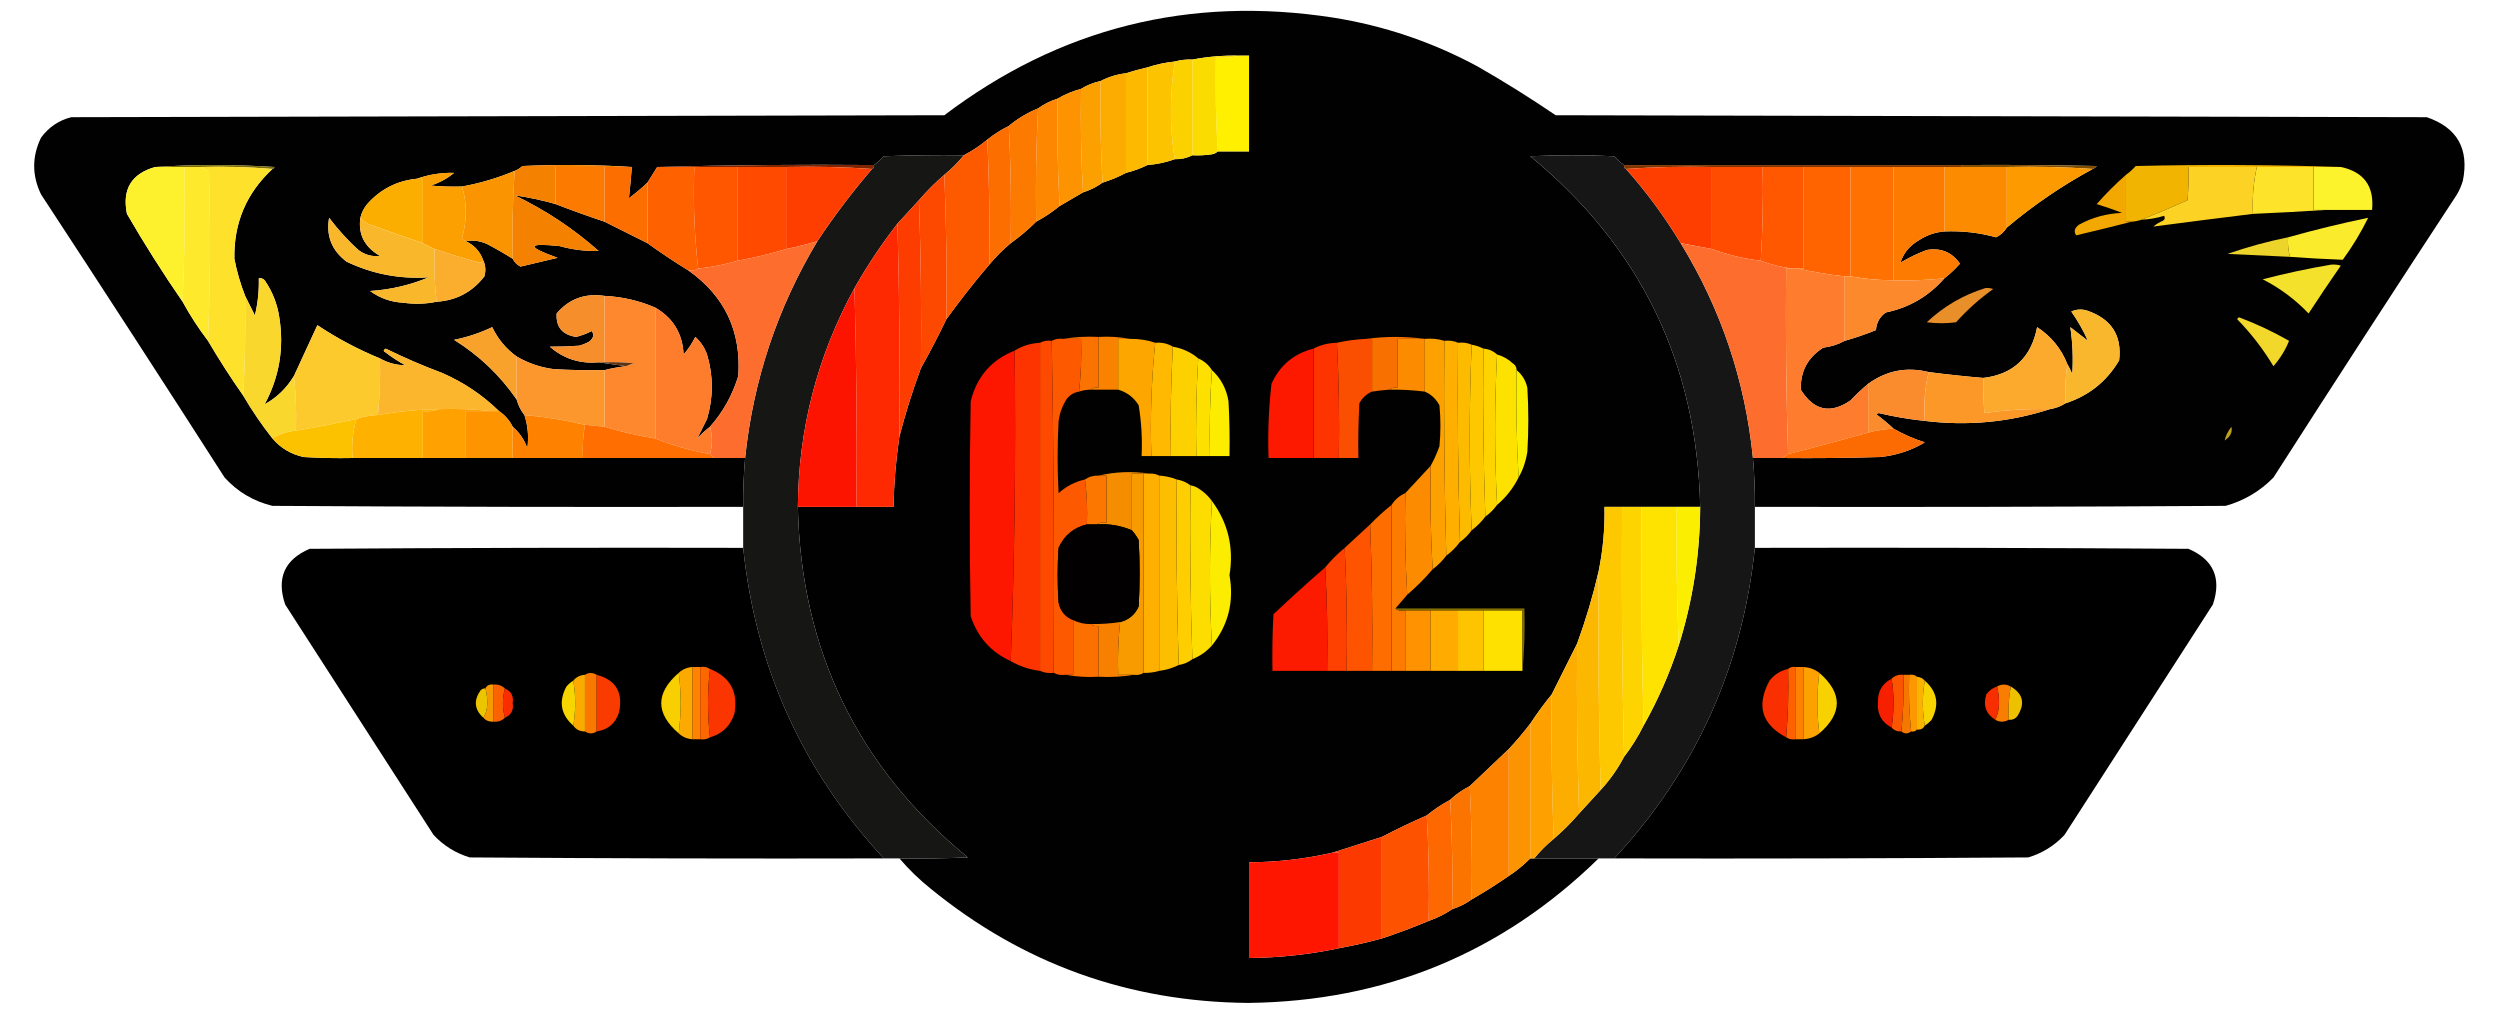 <?xml version="1.0" encoding="UTF-8"?>
<!DOCTYPE svg PUBLIC "-//W3C//DTD SVG 1.1//EN" "http://www.w3.org/Graphics/SVG/1.1/DTD/svg11.dtd">
<svg xmlns="http://www.w3.org/2000/svg" version="1.1" width="1280px" height="520px" style="shape-rendering:geometricPrecision; text-rendering:geometricPrecision; image-rendering:optimizeQuality; fill-rule:evenodd; clip-rule:evenodd" xmlns:xlink="http://www.w3.org/1999/xlink">
<g><path style="opacity:0.996" fill="#010000" d="M 898.5,259.5 C 898.573,251.146 898.24,242.812 897.5,234.5C 902.5,234.5 907.5,234.5 912.5,234.5C 929.17,234.667 945.837,234.5 962.5,234C 970.753,233.202 978.42,230.702 985.5,226.5C 979.891,224.693 974.558,222.36 969.5,219.5C 966.69,216.864 963.69,214.364 960.5,212C 961,211.833 961.5,211.667 962,211.5C 969.755,213.365 977.588,214.698 985.5,215.5C 1007.38,218.198 1028.71,216.198 1049.5,209.5C 1052.44,209.02 1055.11,208.02 1057.5,206.5C 1069.49,202.601 1078.66,195.268 1085,184.5C 1086.52,171.744 1081.02,163.244 1068.5,159C 1065.77,158.182 1063.11,158.348 1060.5,159.5C 1063.92,164.357 1066.75,169.357 1069,174.5C 1066,172.167 1063,169.833 1060,167.5C 1061.18,175.422 1061.52,183.422 1061,191.5C 1060.24,189.685 1059.41,188.019 1058.5,186.5C 1055.4,178.56 1050.24,172.227 1043,167.5C 1040.04,182.969 1030.87,191.636 1015.5,193.5C 1006.15,192.719 996.812,191.719 987.5,190.5C 976.264,187.701 965.93,189.701 956.5,196.5C 953.369,199.129 950.369,201.962 947.5,205C 937.19,212.117 928.69,210.283 922,199.5C 921.743,190.183 925.576,183.016 933.5,178C 937.491,177.502 941.158,176.335 944.5,174.5C 949.91,172.974 955.244,171.141 960.5,169C 960.727,165.216 962.394,162.216 965.5,160C 977.543,157.485 987.543,151.652 995.5,142.5C 998.427,140.216 1001.09,137.716 1003.5,135C 999.365,129.103 993.698,126.77 986.5,128C 981.802,129.766 977.302,131.933 973,134.5C 974.558,129.584 977.725,125.751 982.5,123C 986.474,120.398 990.807,118.898 995.5,118.5C 1004.53,118.108 1013.37,119.108 1022,121.5C 1024.33,120.336 1026.16,118.67 1027.5,116.5C 1041.13,105.017 1055.79,95.016 1071.5,86.5C 1072.29,86.217 1072.96,85.717 1073.5,85C 1050.5,84.5 1027.5,84.333 1004.5,84.5C 946.833,84.5 889.167,84.5 831.5,84.5C 829.75,83.258 828.083,81.758 826.5,80C 812.167,79.333 797.833,79.333 783.5,80C 839.892,126.291 868.892,186.124 870.5,259.5C 866.5,259.5 862.5,259.5 858.5,259.5C 852.5,259.5 846.5,259.5 840.5,259.5C 837.167,259.5 833.833,259.5 830.5,259.5C 827.5,259.5 824.5,259.5 821.5,259.5C 821.72,270.625 820.72,281.625 818.5,292.5C 815.631,304.956 811.964,317.289 807.5,329.5C 803.186,338.128 798.853,346.795 794.5,355.5C 790.601,360.284 786.934,365.284 783.5,370.5C 780.081,374.979 776.414,379.312 772.5,383.5C 765.86,389.806 759.193,396.139 752.5,402.5C 748.808,404.344 745.475,406.677 742.5,409.5C 738.205,411.808 734.205,414.474 730.5,417.5C 722.642,420.93 714.976,424.597 707.5,428.5C 699.083,431.196 690.749,433.862 682.5,436.5C 668.367,439.757 654.033,441.423 639.5,441.5C 639.5,457.833 639.5,474.167 639.5,490.5C 655.142,490.353 670.475,488.686 685.5,485.5C 692.915,484.146 700.249,482.479 707.5,480.5C 715.619,477.804 723.619,474.804 731.5,471.5C 735.813,470.01 739.813,468.01 743.5,465.5C 747.117,464.358 750.45,462.692 753.5,460.5C 760.002,456.75 766.335,452.75 772.5,448.5C 776.482,445.848 780.149,442.848 783.5,439.5C 784.167,439.5 784.833,439.5 785.5,439.5C 796.5,439.5 807.5,439.5 818.5,439.5C 768.832,488.021 708.998,512.688 639,513.5C 577.789,512.952 523.622,493.452 476.5,455C 470.663,450.33 465.33,445.163 460.5,439.5C 472.171,439.667 483.838,439.5 495.5,439C 439.106,392.707 410.106,332.874 408.5,259.5C 418.5,259.5 428.5,259.5 438.5,259.5C 444.833,259.5 451.167,259.5 457.5,259.5C 457.713,247.434 458.713,235.434 460.5,223.5C 463.534,211.728 467.2,200.061 471.5,188.5C 476.085,180.332 480.418,171.998 484.5,163.5C 491.421,153.904 498.755,144.571 506.5,135.5C 509.833,131.5 513.5,127.833 517.5,124.5C 522.152,121.179 526.485,117.513 530.5,113.5C 534.777,111.218 538.777,108.551 542.5,105.5C 546.535,103.152 550.535,100.818 554.5,98.5C 558.151,97.341 561.485,95.674 564.5,93.5C 568.739,92.204 572.739,90.537 576.5,88.5C 580.383,87.541 584.05,86.208 587.5,84.5C 592.412,84.102 597.079,83.102 601.5,81.5C 604.697,81.595 607.697,80.928 610.5,79.5C 613.85,79.665 617.183,79.498 620.5,79C 621.737,78.768 622.737,78.268 623.5,77.5C 628.833,77.5 634.167,77.5 639.5,77.5C 639.5,61.167 639.5,44.833 639.5,28.5C 637.833,28.5 636.167,28.5 634.5,28.5C 626.419,28.315 618.419,28.982 610.5,30.5C 607.43,30.368 604.43,30.701 601.5,31.5C 596.697,31.994 592.03,32.993 587.5,34.5C 583.686,35.368 580.019,36.368 576.5,37.5C 571.835,38.057 567.502,39.39 563.5,41.5C 559.863,42.264 556.53,43.597 553.5,45.5C 549.213,46.648 545.213,48.315 541.5,50.5C 537.849,51.659 534.515,53.326 531.5,55.5C 525.995,57.749 520.995,60.749 516.5,64.5C 512.561,66.446 508.894,68.779 505.5,71.5C 501.754,74.585 497.754,77.251 493.5,79.5C 479.829,79.333 466.163,79.5 452.5,80C 450.917,81.758 449.25,83.258 447.5,84.5C 410.33,84.168 373.33,84.501 336.5,85.5C 334.807,88.184 333.14,90.851 331.5,93.5C 328.499,96.332 325.333,98.998 322,101.5C 322.596,96.231 323.096,90.898 323.5,85.5C 305.005,84.338 286.338,84.171 267.5,85C 266.307,86.095 264.973,86.928 263.5,87.5C 254.713,91.183 245.713,93.85 236.5,95.5C 231.156,95.666 225.823,95.499 220.5,95C 224.947,93.61 228.947,91.444 232.5,88.5C 226.006,88.331 219.672,89.331 213.5,91.5C 203.296,92.519 194.796,96.852 188,104.5C 186.295,106.577 185.128,108.91 184.5,111.5C 183.314,119.96 186.648,126.46 194.5,131C 190.486,131.505 186.819,130.505 183.5,128C 178.003,123.001 173.003,117.501 168.5,111.5C 166.876,120.785 169.876,128.285 177.5,134C 190.744,140.32 204.744,142.986 219.5,142C 209.899,145.987 199.899,148.321 189.5,149C 194.506,152.674 200.173,154.674 206.5,155C 212.349,155.818 218.015,155.652 223.5,154.5C 233.652,153.843 241.819,149.51 248,141.5C 248.801,138.633 248.634,135.966 247.5,133.5C 245.918,128.916 242.918,125.583 238.5,123.5C 242.102,122.792 245.769,123.292 249.5,125C 253.997,127.356 258.33,129.856 262.5,132.5C 263.388,134.273 264.721,135.606 266.5,136.5C 272.821,134.954 279.155,133.454 285.5,132C 269.389,126.255 269.722,124.255 286.5,126C 293.15,127.838 299.816,128.671 306.5,128.5C 293.577,117.027 279.244,107.527 263.5,100C 270.547,101.01 277.547,102.51 284.5,104.5C 292.752,107.695 301.086,110.695 309.5,113.5C 316.795,117.147 324.128,120.814 331.5,124.5C 338.291,129.402 345.291,134.068 352.5,138.5C 371.053,151.622 379.553,169.622 378,192.5C 375.041,202.273 370.208,210.939 363.5,218.5C 361.203,220.294 359.037,222.294 357,224.5C 358.578,221.343 360.245,218.01 362,214.5C 365.266,203.472 365.266,192.472 362,181.5C 360.744,177.984 358.744,174.984 356,172.5C 354.392,175.772 352.392,178.772 350,181.5C 349.501,170.829 344.668,162.829 335.5,157.5C 327.21,153.928 318.543,151.928 309.5,151.5C 299.523,150.021 291.357,153.021 285,160.5C 284.585,167.432 287.918,171.432 295,172.5C 297.764,171.786 300.431,170.786 303,169.5C 304.345,171.443 303.845,173.276 301.5,175C 299.913,175.862 298.246,176.529 296.5,177C 291.328,177.365 286.328,177.531 281.5,177.5C 288.635,183.704 296.968,186.371 306.5,185.5C 311.167,186.167 315.833,186.833 320.5,187.5C 316.779,187.911 313.112,188.578 309.5,189.5C 300.827,189.666 292.16,189.5 283.5,189C 276.691,188.12 270.358,185.953 264.5,182.5C 259.098,178.592 254.931,173.592 252,167.5C 245.79,170.459 239.29,172.626 232.5,174C 245.314,181.983 255.981,192.149 264.5,204.5C 265.326,207.485 266.659,210.151 268.5,212.5C 270.289,218.019 270.789,223.685 270,229.5C 268.418,225.106 265.918,221.439 262.5,218.5C 260.883,215.216 258.55,212.549 255.5,210.5C 247.102,202.296 237.436,195.796 226.5,191C 216.628,187.32 206.961,183.153 197.5,178.5C 196.167,179.167 196.167,179.833 197.5,180.5C 200.663,182.916 203.996,185.082 207.5,187C 202.897,186.968 198.564,185.801 194.5,183.5C 183.258,178.879 172.591,173.213 162.5,166.5C 158.507,175.153 154.507,183.82 150.5,192.5C 146.662,198.816 141.662,203.65 135.5,207C 143.012,193.079 145.512,178.246 143,162.5C 141.967,155.566 139.467,149.232 135.5,143.5C 134.675,142.614 133.675,142.281 132.5,142.5C 132.674,148.925 132.007,155.259 130.5,161.5C 128.816,158.073 127.149,154.739 125.5,151.5C 123.091,145.345 121.258,139.011 120,132.5C 119.645,114.215 126.145,98.882 139.5,86.5C 140.043,86.44 140.376,86.107 140.5,85.5C 120.004,84.172 99.671,84.172 79.5,85.5C 67.28,88.928 62.447,96.928 65,109.5C 73.937,124.92 83.437,139.92 93.5,154.5C 97.349,161.544 101.682,168.211 106.5,174.5C 112.14,184.125 118.14,193.458 124.5,202.5C 129.018,210.217 134.018,217.551 139.5,224.5C 143.677,229.429 149.01,232.596 155.5,234C 163.827,234.5 172.16,234.666 180.5,234.5C 192.5,234.5 204.5,234.5 216.5,234.5C 223.833,234.5 231.167,234.5 238.5,234.5C 246.5,234.5 254.5,234.5 262.5,234.5C 274.5,234.5 286.5,234.5 298.5,234.5C 320.833,234.5 343.167,234.5 365.5,234.5C 370.833,234.5 376.167,234.5 381.5,234.5C 380.76,242.812 380.427,251.146 380.5,259.5C 300.166,259.667 219.833,259.5 139.5,259C 129.836,256.663 121.669,251.83 115,244.5C 83.916,195.996 52.582,147.663 21,99.5C 16.333,89.833 16.333,80.167 21,70.5C 24.938,65.12 30.104,61.62 36.5,60C 185.5,59.667 334.5,59.333 483.5,59C 542.551,14.32 608.884,-2.346 682.5,9C 708.601,13.145 733.267,21.478 756.5,34C 770.17,41.833 783.503,50.166 796.5,59C 945.167,59.333 1093.83,59.667 1242.5,60C 1258.09,65.331 1264.25,76.164 1261,92.5C 1260.28,94.949 1259.28,97.283 1258,99.5C 1226.42,147.663 1195.08,195.996 1164,244.5C 1157.14,251.515 1148.97,256.348 1139.5,259C 1059.17,259.5 978.834,259.667 898.5,259.5 Z"/></g>
<g><path style="opacity:1" fill="#fff000" d="M 634.5,28.5 C 636.167,28.5 637.833,28.5 639.5,28.5C 639.5,44.833 639.5,61.167 639.5,77.5C 634.167,77.5 628.833,77.5 623.5,77.5C 622.504,61.675 622.17,45.675 622.5,29.5C 626.702,29.817 630.702,29.483 634.5,28.5 Z"/></g>
<g><path style="opacity:1" fill="#fadc00" d="M 634.5,28.5 C 630.702,29.483 626.702,29.817 622.5,29.5C 622.17,45.675 622.504,61.675 623.5,77.5C 622.737,78.268 621.737,78.768 620.5,79C 617.183,79.498 613.85,79.665 610.5,79.5C 610.5,63.167 610.5,46.833 610.5,30.5C 618.419,28.982 626.419,28.315 634.5,28.5 Z"/></g>
<g><path style="opacity:1" fill="#fcd100" d="M 610.5,30.5 C 610.5,46.833 610.5,63.167 610.5,79.5C 607.697,80.928 604.697,81.595 601.5,81.5C 600.169,73.695 599.502,65.528 599.5,57C 599.53,48.269 600.196,39.769 601.5,31.5C 604.43,30.701 607.43,30.368 610.5,30.5 Z"/></g>
<g><path style="opacity:1" fill="#fcc400" d="M 601.5,31.5 C 600.196,39.769 599.53,48.269 599.5,57C 599.502,65.528 600.169,73.695 601.5,81.5C 597.079,83.102 592.412,84.102 587.5,84.5C 587.5,67.833 587.5,51.167 587.5,34.5C 592.03,32.993 596.697,31.994 601.5,31.5 Z"/></g>
<g><path style="opacity:1" fill="#fdb900" d="M 587.5,34.5 C 587.5,51.167 587.5,67.833 587.5,84.5C 584.05,86.208 580.383,87.541 576.5,88.5C 576.5,71.5 576.5,54.5 576.5,37.5C 580.019,36.368 583.686,35.368 587.5,34.5 Z"/></g>
<g><path style="opacity:1" fill="#fcac00" d="M 576.5,37.5 C 576.5,54.5 576.5,71.5 576.5,88.5C 572.739,90.537 568.739,92.204 564.5,93.5C 563.503,76.341 563.17,59.008 563.5,41.5C 567.502,39.39 571.835,38.057 576.5,37.5 Z"/></g>
<g><path style="opacity:1" fill="#fca000" d="M 563.5,41.5 C 563.17,59.008 563.503,76.341 564.5,93.5C 561.485,95.674 558.151,97.341 554.5,98.5C 553.503,81.008 553.17,63.341 553.5,45.5C 556.53,43.597 559.863,42.264 563.5,41.5 Z"/></g>
<g><path style="opacity:1" fill="#fd9300" d="M 553.5,45.5 C 553.17,63.341 553.503,81.008 554.5,98.5C 550.535,100.818 546.535,103.152 542.5,105.5C 541.503,87.341 541.17,69.008 541.5,50.5C 545.213,48.315 549.213,46.648 553.5,45.5 Z"/></g>
<g><path style="opacity:1" fill="#fd8700" d="M 541.5,50.5 C 541.17,69.008 541.503,87.341 542.5,105.5C 538.777,108.551 534.777,111.218 530.5,113.5C 530.18,94.091 530.513,74.757 531.5,55.5C 534.515,53.326 537.849,51.659 541.5,50.5 Z"/></g>
<g><path style="opacity:1" fill="#fd7a00" d="M 531.5,55.5 C 530.513,74.757 530.18,94.091 530.5,113.5C 526.485,117.513 522.152,121.179 517.5,124.5C 517.83,104.326 517.497,84.326 516.5,64.5C 520.995,60.749 525.995,57.749 531.5,55.5 Z"/></g>
<g><path style="opacity:1" fill="#fd6e00" d="M 516.5,64.5 C 517.497,84.326 517.83,104.326 517.5,124.5C 513.5,127.833 509.833,131.5 506.5,135.5C 506.831,113.993 506.497,92.66 505.5,71.5C 508.894,68.779 512.561,66.446 516.5,64.5 Z"/></g>
<g><path style="opacity:0.999" fill="#161615" d="M 493.5,79.5 C 490.473,83.194 487.14,86.527 483.5,89.5C 478.833,93.5 474.5,97.833 470.5,102.5C 466.843,106.459 463.176,110.459 459.5,114.5C 451.382,124.956 444.049,135.956 437.5,147.5C 418.461,182.321 408.794,219.654 408.5,259.5C 410.106,332.874 439.106,392.707 495.5,439C 483.838,439.5 472.171,439.667 460.5,439.5C 457.833,439.5 455.167,439.5 452.5,439.5C 410.884,394.593 386.884,341.593 380.5,280.5C 380.5,273.5 380.5,266.5 380.5,259.5C 380.427,251.146 380.76,242.812 381.5,234.5C 385.646,194.728 397.979,157.728 418.5,123.5C 427.034,110.623 436.367,98.29 446.5,86.5C 447.338,86.158 447.672,85.492 447.5,84.5C 449.25,83.258 450.917,81.758 452.5,80C 466.163,79.5 479.829,79.333 493.5,79.5 Z"/></g>
<g><path style="opacity:0.999" fill="#161616" d="M 831.5,84.5 C 831.328,85.492 831.662,86.158 832.5,86.5C 842.991,98.323 852.324,110.99 860.5,124.5C 881.213,158.305 893.546,194.972 897.5,234.5C 898.24,242.812 898.573,251.146 898.5,259.5C 898.5,266.5 898.5,273.5 898.5,280.5C 892.116,341.593 868.116,394.593 826.5,439.5C 823.833,439.5 821.167,439.5 818.5,439.5C 807.5,439.5 796.5,439.5 785.5,439.5C 788.527,435.806 791.86,432.473 795.5,429.5C 800.167,425.5 804.5,421.167 808.5,416.5C 812.157,412.541 815.824,408.541 819.5,404.5C 824.238,399.36 828.238,393.693 831.5,387.5C 835.32,382.539 838.653,377.206 841.5,371.5C 848.846,358.47 854.846,344.804 859.5,330.5C 866.73,307.459 870.397,283.792 870.5,259.5C 868.892,186.124 839.892,126.291 783.5,80C 797.833,79.333 812.167,79.333 826.5,80C 828.083,81.758 829.75,83.258 831.5,84.5 Z"/></g>
<g><path style="opacity:1" fill="#7e6e06" d="M 79.5,85.5 C 99.671,84.172 120.004,84.172 140.5,85.5C 140.376,86.107 140.043,86.44 139.5,86.5C 127.345,85.505 115.011,85.171 102.5,85.5C 99.833,85.5 97.167,85.5 94.5,85.5C 89.5,85.5 84.5,85.5 79.5,85.5 Z"/></g>
<g><path style="opacity:1" fill="#802500" d="M 336.5,85.5 C 373.33,84.501 410.33,84.168 447.5,84.5C 447.672,85.492 447.338,86.158 446.5,86.5C 432.01,85.504 417.343,85.171 402.5,85.5C 394.167,85.5 385.833,85.5 377.5,85.5C 370.167,85.5 362.833,85.5 355.5,85.5C 349.167,85.5 342.833,85.5 336.5,85.5 Z"/></g>
<g><path style="opacity:1" fill="#fd5a00" d="M 505.5,71.5 C 506.497,92.66 506.831,113.993 506.5,135.5C 498.755,144.571 491.421,153.904 484.5,163.5C 484.831,138.661 484.498,113.994 483.5,89.5C 487.14,86.527 490.473,83.194 493.5,79.5C 497.754,77.251 501.754,74.585 505.5,71.5 Z"/></g>
<g><path style="opacity:1" fill="#803400" d="M 831.5,84.5 C 889.167,84.5 946.833,84.5 1004.5,84.5C 1004.5,84.833 1004.5,85.167 1004.5,85.5C 1001.5,85.5 998.5,85.5 995.5,85.5C 986.833,85.5 978.167,85.5 969.5,85.5C 962.167,85.5 954.833,85.5 947.5,85.5C 939.5,85.5 931.5,85.5 923.5,85.5C 916.5,85.5 909.5,85.5 902.5,85.5C 893.833,85.5 885.167,85.5 876.5,85.5C 861.657,85.171 846.99,85.504 832.5,86.5C 831.662,86.158 831.328,85.492 831.5,84.5 Z"/></g>
<g><path style="opacity:1" fill="#804e00" d="M 1004.5,85.5 C 1004.5,85.167 1004.5,84.833 1004.5,84.5C 1027.5,84.333 1050.5,84.5 1073.5,85C 1072.96,85.717 1072.29,86.217 1071.5,86.5C 1057.01,85.504 1042.34,85.171 1027.5,85.5C 1019.83,85.5 1012.17,85.5 1004.5,85.5 Z"/></g>
<g><path style="opacity:1" fill="#fdf02d" d="M 79.5,85.5 C 84.5,85.5 89.5,85.5 94.5,85.5C 94.831,108.673 94.498,131.673 93.5,154.5C 83.437,139.92 73.937,124.92 65,109.5C 62.447,96.928 67.28,88.928 79.5,85.5 Z"/></g>
<g><path style="opacity:1" fill="#fee92d" d="M 94.5,85.5 C 97.167,85.5 99.833,85.5 102.5,85.5C 103.878,86.234 105.378,86.901 107,87.5C 107.83,116.67 107.664,145.67 106.5,174.5C 101.682,168.211 97.349,161.544 93.5,154.5C 94.498,131.673 94.831,108.673 94.5,85.5 Z"/></g>
<g><path style="opacity:1" fill="#fc7a00" d="M 309.5,85.5 C 309.5,94.833 309.5,104.167 309.5,113.5C 301.086,110.695 292.752,107.695 284.5,104.5C 284.5,98.167 284.5,91.833 284.5,85.5C 292.833,85.5 301.167,85.5 309.5,85.5 Z"/></g>
<g><path style="opacity:1" fill="#fe6200" d="M 336.5,85.5 C 342.833,85.5 349.167,85.5 355.5,85.5C 354.847,103.199 355.514,120.532 357.5,137.5C 356.081,138.451 354.415,138.784 352.5,138.5C 345.291,134.068 338.291,129.402 331.5,124.5C 331.5,114.167 331.5,103.833 331.5,93.5C 333.14,90.851 334.807,88.184 336.5,85.5 Z"/></g>
<g><path style="opacity:1" fill="#ff5600" d="M 355.5,85.5 C 362.833,85.5 370.167,85.5 377.5,85.5C 377.5,101.5 377.5,117.5 377.5,133.5C 371.079,135.451 364.412,136.784 357.5,137.5C 355.514,120.532 354.847,103.199 355.5,85.5 Z"/></g>
<g><path style="opacity:1" fill="#ff4a00" d="M 377.5,85.5 C 385.833,85.5 394.167,85.5 402.5,85.5C 402.5,99.5 402.5,113.5 402.5,127.5C 394.309,130.006 385.976,132.006 377.5,133.5C 377.5,117.5 377.5,101.5 377.5,85.5 Z"/></g>
<g><path style="opacity:1" fill="#fe3d00" d="M 402.5,85.5 C 417.343,85.171 432.01,85.504 446.5,86.5C 436.367,98.29 427.034,110.623 418.5,123.5C 413.215,125.04 407.882,126.373 402.5,127.5C 402.5,113.5 402.5,99.5 402.5,85.5 Z"/></g>
<g><path style="opacity:1" fill="#fe3e00" d="M 876.5,85.5 C 876.5,99.5 876.5,113.5 876.5,127.5C 871.158,126.496 865.825,125.496 860.5,124.5C 852.324,110.99 842.991,98.323 832.5,86.5C 846.99,85.504 861.657,85.171 876.5,85.5 Z"/></g>
<g><path style="opacity:1" fill="#ff4c00" d="M 876.5,85.5 C 885.167,85.5 893.833,85.5 902.5,85.5C 902.83,101.675 902.496,117.675 901.5,133.5C 892.817,132.45 884.484,130.45 876.5,127.5C 876.5,113.5 876.5,99.5 876.5,85.5 Z"/></g>
<g><path style="opacity:1" fill="#ff5800" d="M 902.5,85.5 C 909.5,85.5 916.5,85.5 923.5,85.5C 923.5,102.833 923.5,120.167 923.5,137.5C 922.5,137.5 921.5,137.5 920.5,137.5C 919.5,137.5 918.5,137.5 917.5,137.5C 912.029,136.799 906.695,135.466 901.5,133.5C 902.496,117.675 902.83,101.675 902.5,85.5 Z"/></g>
<g><path style="opacity:1" fill="#ff6400" d="M 923.5,85.5 C 931.5,85.5 939.5,85.5 947.5,85.5C 947.5,104.167 947.5,122.833 947.5,141.5C 946.5,141.5 945.5,141.5 944.5,141.5C 936.302,140.578 928.302,139.245 920.5,137.5C 921.5,137.5 922.5,137.5 923.5,137.5C 923.5,120.167 923.5,102.833 923.5,85.5 Z"/></g>
<g><path style="opacity:1" fill="#ff7100" d="M 947.5,85.5 C 954.833,85.5 962.167,85.5 969.5,85.5C 969.5,104.833 969.5,124.167 969.5,143.5C 962.097,143.491 954.763,142.824 947.5,141.5C 947.5,122.833 947.5,104.167 947.5,85.5 Z"/></g>
<g><path style="opacity:1" fill="#fc7b00" d="M 969.5,85.5 C 978.167,85.5 986.833,85.5 995.5,85.5C 995.5,96.5 995.5,107.5 995.5,118.5C 990.807,118.898 986.474,120.398 982.5,123C 977.725,125.751 974.558,129.584 973,134.5C 977.302,131.933 981.802,129.766 986.5,128C 993.698,126.77 999.365,129.103 1003.5,135C 1001.09,137.716 998.427,140.216 995.5,142.5C 986.874,143.411 978.208,143.745 969.5,143.5C 969.5,124.167 969.5,104.833 969.5,85.5 Z"/></g>
<g><path style="opacity:1" fill="#fd8b00" d="M 995.5,85.5 C 998.5,85.5 1001.5,85.5 1004.5,85.5C 1012.17,85.5 1019.83,85.5 1027.5,85.5C 1027.5,95.833 1027.5,106.167 1027.5,116.5C 1026.16,118.67 1024.33,120.336 1022,121.5C 1013.37,119.108 1004.53,118.108 995.5,118.5C 995.5,107.5 995.5,96.5 995.5,85.5 Z"/></g>
<g><path style="opacity:1" fill="#fc9a00" d="M 1027.5,85.5 C 1042.34,85.171 1057.01,85.504 1071.5,86.5C 1055.79,95.016 1041.13,105.017 1027.5,116.5C 1027.5,106.167 1027.5,95.833 1027.5,85.5 Z"/></g>
<g><path style="opacity:1" fill="#f0b401" d="M 1198.5,85.5 C 1193.83,85.5 1189.17,85.5 1184.5,85.5C 1174.83,85.5 1165.17,85.5 1155.5,85.5C 1143.83,85.5 1132.17,85.5 1120.5,85.5C 1120.67,91.176 1120.5,96.843 1120,102.5C 1112.18,105.997 1104.35,109.33 1096.5,112.5C 1094.88,113.038 1093.22,113.371 1091.5,113.5C 1090.5,113.5 1089.5,113.5 1088.5,113.5C 1088.5,105.5 1088.5,97.5 1088.5,89.5C 1090.27,88.236 1091.94,86.736 1093.5,85C 1128.67,84.169 1163.67,84.336 1198.5,85.5 Z"/></g>
<g><path style="opacity:1" fill="#fdf32d" d="M 1184.5,85.5 C 1189.17,85.5 1193.83,85.5 1198.5,85.5C 1210.34,88.017 1215.67,95.35 1214.5,107.5C 1206.5,107.5 1198.5,107.5 1190.5,107.5C 1188.5,107.5 1186.5,107.5 1184.5,107.5C 1184.5,100.167 1184.5,92.833 1184.5,85.5 Z"/></g>
<g><path style="opacity:1" fill="#fde12b" d="M 102.5,85.5 C 115.011,85.171 127.345,85.505 139.5,86.5C 126.145,98.882 119.645,114.215 120,132.5C 121.258,139.011 123.091,145.345 125.5,151.5C 125.83,168.675 125.497,185.675 124.5,202.5C 118.14,193.458 112.14,184.125 106.5,174.5C 107.664,145.67 107.83,116.67 107,87.5C 105.378,86.901 103.878,86.234 102.5,85.5 Z"/></g>
<g><path style="opacity:1" fill="#fde42b" d="M 1155.5,85.5 C 1165.17,85.5 1174.83,85.5 1184.5,85.5C 1184.5,92.833 1184.5,100.167 1184.5,107.5C 1186.5,107.5 1188.5,107.5 1190.5,107.5C 1178.32,108.294 1165.99,108.961 1153.5,109.5C 1153.12,101.303 1153.78,93.303 1155.5,85.5 Z"/></g>
<g><path style="opacity:1" fill="#f2a800" d="M 1088.5,89.5 C 1088.5,97.5 1088.5,105.5 1088.5,113.5C 1089.5,113.5 1090.5,113.5 1091.5,113.5C 1082.15,115.879 1072.65,118.212 1063,120.5C 1061.66,118.557 1062.16,116.724 1064.5,115C 1071.3,111.304 1078.63,109.304 1086.5,109C 1082.26,107.353 1077.93,105.853 1073.5,104.5C 1078.19,99.146 1083.19,94.146 1088.5,89.5 Z"/></g>
<g><path style="opacity:1" fill="#fa9400" d="M 263.5,87.5 C 262.517,102.422 262.184,117.422 262.5,132.5C 258.33,129.856 253.997,127.356 249.5,125C 245.769,123.292 242.102,122.792 238.5,123.5C 237.711,123.217 237.044,122.717 236.5,122C 237.799,117.754 238.466,113.254 238.5,108.5C 238.492,103.778 237.825,99.445 236.5,95.5C 245.713,93.85 254.713,91.183 263.5,87.5 Z"/></g>
<g><path style="opacity:1" fill="#fcae00" d="M 213.5,91.5 C 214.5,91.5 215.5,91.5 216.5,91.5C 216.5,102.5 216.5,113.5 216.5,124.5C 207.497,121.443 198.497,118.276 189.5,115C 187.416,114.303 185.749,113.136 184.5,111.5C 185.128,108.91 186.295,106.577 188,104.5C 194.796,96.852 203.296,92.519 213.5,91.5 Z"/></g>
<g><path style="opacity:1" fill="#fc6e00" d="M 309.5,85.5 C 314.167,85.5 318.833,85.5 323.5,85.5C 323.096,90.898 322.596,96.231 322,101.5C 325.333,98.998 328.499,96.332 331.5,93.5C 331.5,103.833 331.5,114.167 331.5,124.5C 324.128,120.814 316.795,117.147 309.5,113.5C 309.5,104.167 309.5,94.833 309.5,85.5 Z"/></g>
<g><path style="opacity:1" fill="#fc9f00" d="M 236.5,95.5 C 237.825,99.445 238.492,103.778 238.5,108.5C 238.466,113.254 237.799,117.754 236.5,122C 237.044,122.717 237.711,123.217 238.5,123.5C 242.918,125.583 245.918,128.916 247.5,133.5C 247.083,134.124 246.416,134.457 245.5,134.5C 237.745,132.358 230.078,130.025 222.5,127.5C 220.5,126.5 218.5,125.5 216.5,124.5C 216.5,113.5 216.5,102.5 216.5,91.5C 215.5,91.5 214.5,91.5 213.5,91.5C 219.672,89.331 226.006,88.331 232.5,88.5C 228.947,91.444 224.947,93.61 220.5,95C 225.823,95.499 231.156,95.666 236.5,95.5 Z"/></g>
<g><path style="opacity:1" fill="#fd4900" d="M 483.5,89.5 C 484.498,113.994 484.831,138.661 484.5,163.5C 480.418,171.998 476.085,180.332 471.5,188.5C 471.831,159.662 471.498,130.995 470.5,102.5C 474.5,97.833 478.833,93.5 483.5,89.5 Z"/></g>
<g><path style="opacity:1" fill="#fcd325" d="M 1155.5,85.5 C 1153.78,93.303 1153.12,101.303 1153.5,109.5C 1136.58,111.576 1119.58,113.743 1102.5,116C 1104,114.748 1105.67,113.748 1107.5,113C 1108.45,112.282 1108.62,111.449 1108,110.5C 1104.28,111.648 1100.45,112.314 1096.5,112.5C 1104.35,109.33 1112.18,105.997 1120,102.5C 1120.5,96.843 1120.67,91.176 1120.5,85.5C 1132.17,85.5 1143.83,85.5 1155.5,85.5 Z"/></g>
<g><path style="opacity:1" fill="#f48200" d="M 323.5,85.5 C 318.833,85.5 314.167,85.5 309.5,85.5C 301.167,85.5 292.833,85.5 284.5,85.5C 284.5,91.833 284.5,98.167 284.5,104.5C 277.547,102.51 270.547,101.01 263.5,100C 279.244,107.527 293.577,117.027 306.5,128.5C 299.816,128.671 293.15,127.838 286.5,126C 269.722,124.255 269.389,126.255 285.5,132C 279.155,133.454 272.821,134.954 266.5,136.5C 264.721,135.606 263.388,134.273 262.5,132.5C 262.184,117.422 262.517,102.422 263.5,87.5C 264.973,86.928 266.307,86.095 267.5,85C 286.338,84.171 305.005,84.338 323.5,85.5 Z"/></g>
<g><path style="opacity:1" fill="#fd3c00" d="M 470.5,102.5 C 471.498,130.995 471.831,159.662 471.5,188.5C 467.2,200.061 463.534,211.728 460.5,223.5C 460.832,186.996 460.498,150.663 459.5,114.5C 463.176,110.459 466.843,106.459 470.5,102.5 Z"/></g>
<g><path style="opacity:1" fill="#faeb2d" d="M 1172.5,131.5 C 1171.59,128.272 1171.25,124.939 1171.5,121.5C 1184.95,117.72 1198.62,114.387 1212.5,111.5C 1208.84,118.982 1204.5,126.149 1199.5,133C 1190.52,132.669 1181.52,132.169 1172.5,131.5 Z"/></g>
<g><path style="opacity:1" fill="#edd42a" d="M 1171.5,121.5 C 1171.25,124.939 1171.59,128.272 1172.5,131.5C 1161.84,131.016 1151.17,130.516 1140.5,130C 1150.64,126.453 1160.97,123.62 1171.5,121.5 Z"/></g>
<g><path style="opacity:1" fill="#f9b82c" d="M 184.5,111.5 C 185.749,113.136 187.416,114.303 189.5,115C 198.497,118.276 207.497,121.443 216.5,124.5C 218.5,125.5 220.5,126.5 222.5,127.5C 222.173,136.682 222.507,145.682 223.5,154.5C 218.015,155.652 212.349,155.818 206.5,155C 200.173,154.674 194.506,152.674 189.5,149C 199.899,148.321 209.899,145.987 219.5,142C 204.744,142.986 190.744,140.32 177.5,134C 169.876,128.285 166.876,120.785 168.5,111.5C 173.003,117.501 178.003,123.001 183.5,128C 186.819,130.505 190.486,131.505 194.5,131C 186.648,126.46 183.314,119.96 184.5,111.5 Z"/></g>
<g><path style="opacity:1" fill="#fbae2d" d="M 222.5,127.5 C 230.078,130.025 237.745,132.358 245.5,134.5C 246.416,134.457 247.083,134.124 247.5,133.5C 248.634,135.966 248.801,138.633 248,141.5C 241.819,149.51 233.652,153.843 223.5,154.5C 222.507,145.682 222.173,136.682 222.5,127.5 Z"/></g>
<g><path style="opacity:1" fill="#fd6d2d" d="M 418.5,123.5 C 397.979,157.728 385.646,194.728 381.5,234.5C 376.167,234.5 370.833,234.5 365.5,234.5C 364.833,233.833 364.167,233.167 363.5,232.5C 364.833,227.833 364.833,223.167 363.5,218.5C 370.208,210.939 375.041,202.273 378,192.5C 379.553,169.622 371.053,151.622 352.5,138.5C 354.415,138.784 356.081,138.451 357.5,137.5C 364.412,136.784 371.079,135.451 377.5,133.5C 385.976,132.006 394.309,130.006 402.5,127.5C 407.882,126.373 413.215,125.04 418.5,123.5 Z"/></g>
<g><path style="opacity:1" fill="#fd6d2d" d="M 860.5,124.5 C 865.825,125.496 871.158,126.496 876.5,127.5C 884.484,130.45 892.817,132.45 901.5,133.5C 906.695,135.466 912.029,136.799 917.5,137.5C 916.5,137.5 915.5,137.5 914.5,137.5C 914.168,169.338 914.502,201.004 915.5,232.5C 914.5,233.167 913.5,233.833 912.5,234.5C 907.5,234.5 902.5,234.5 897.5,234.5C 893.546,194.972 881.213,158.305 860.5,124.5 Z"/></g>
<g><path style="opacity:1" fill="#fe7c2d" d="M 917.5,137.5 C 918.5,137.5 919.5,137.5 920.5,137.5C 928.302,139.245 936.302,140.578 944.5,141.5C 944.5,152.5 944.5,163.5 944.5,174.5C 941.158,176.335 937.491,177.502 933.5,178C 925.576,183.016 921.743,190.183 922,199.5C 928.69,210.283 937.19,212.117 947.5,205C 950.369,201.962 953.369,199.129 956.5,196.5C 956.5,204.833 956.5,213.167 956.5,221.5C 942.897,225.318 929.231,228.984 915.5,232.5C 914.502,201.004 914.168,169.338 914.5,137.5C 915.5,137.5 916.5,137.5 917.5,137.5 Z"/></g>
<g><path style="opacity:1" fill="#fe2900" d="M 459.5,114.5 C 460.498,150.663 460.832,186.996 460.5,223.5C 458.713,235.434 457.713,247.434 457.5,259.5C 451.167,259.5 444.833,259.5 438.5,259.5C 438.832,221.996 438.498,184.663 437.5,147.5C 444.049,135.956 451.382,124.956 459.5,114.5 Z"/></g>
<g><path style="opacity:1" fill="#f4e12c" d="M 1193.5,135.5 C 1195.2,135.34 1196.87,135.506 1198.5,136C 1192.88,144.08 1187.38,152.247 1182,160.5C 1175.15,153.327 1167.31,147.493 1158.5,143C 1170.12,139.978 1181.78,137.478 1193.5,135.5 Z"/></g>
<g><path style="opacity:1" fill="#fad72d" d="M 150.5,192.5 C 151.494,201.652 151.827,210.985 151.5,220.5C 147.098,220.926 143.098,222.26 139.5,224.5C 134.018,217.551 129.018,210.217 124.5,202.5C 125.497,185.675 125.83,168.675 125.5,151.5C 127.149,154.739 128.816,158.073 130.5,161.5C 132.007,155.259 132.674,148.925 132.5,142.5C 133.675,142.281 134.675,142.614 135.5,143.5C 139.467,149.232 141.967,155.566 143,162.5C 145.512,178.246 143.012,193.079 135.5,207C 141.662,203.65 146.662,198.816 150.5,192.5 Z"/></g>
<g><path style="opacity:1" fill="#fc8a2d" d="M 944.5,141.5 C 945.5,141.5 946.5,141.5 947.5,141.5C 954.763,142.824 962.097,143.491 969.5,143.5C 978.208,143.745 986.874,143.411 995.5,142.5C 987.543,151.652 977.543,157.485 965.5,160C 962.394,162.216 960.727,165.216 960.5,169C 955.244,171.141 949.91,172.974 944.5,174.5C 944.5,163.5 944.5,152.5 944.5,141.5 Z"/></g>
<g><path style="opacity:1" fill="#e88f2a" d="M 1016.5,147.5 C 1017.87,147.343 1019.21,147.51 1020.5,148C 1013.57,152.925 1007.24,158.592 1001.5,165C 996.5,165.667 991.5,165.667 986.5,165C 995.216,156.814 1005.22,150.98 1016.5,147.5 Z"/></g>
<g><path style="opacity:1" fill="#f78e2c" d="M 309.5,151.5 C 309.5,162.833 309.5,174.167 309.5,185.5C 308.5,185.5 307.5,185.5 306.5,185.5C 296.968,186.371 288.635,183.704 281.5,177.5C 286.328,177.531 291.328,177.365 296.5,177C 298.246,176.529 299.913,175.862 301.5,175C 303.845,173.276 304.345,171.443 303,169.5C 300.431,170.786 297.764,171.786 295,172.5C 287.918,171.432 284.585,167.432 285,160.5C 291.357,153.021 299.523,150.021 309.5,151.5 Z"/></g>
<g><path style="opacity:1" fill="#fe882d" d="M 309.5,151.5 C 318.543,151.928 327.21,153.928 335.5,157.5C 335.5,179.833 335.5,202.167 335.5,224.5C 326.674,223.112 318.007,221.112 309.5,218.5C 309.5,208.833 309.5,199.167 309.5,189.5C 313.112,188.578 316.779,187.911 320.5,187.5C 321.766,186.91 323.099,186.41 324.5,186C 319.511,185.501 314.511,185.334 309.5,185.5C 309.5,174.167 309.5,162.833 309.5,151.5 Z"/></g>
<g><path style="opacity:1" fill="#fd7d2d" d="M 335.5,157.5 C 344.668,162.829 349.501,170.829 350,181.5C 352.392,178.772 354.392,175.772 356,172.5C 358.744,174.984 360.744,177.984 362,181.5C 365.266,192.472 365.266,203.472 362,214.5C 360.245,218.01 358.578,221.343 357,224.5C 359.037,222.294 361.203,220.294 363.5,218.5C 364.833,223.167 364.833,227.833 363.5,232.5C 353.794,230.744 344.461,228.077 335.5,224.5C 335.5,202.167 335.5,179.833 335.5,157.5 Z"/></g>
<g><path style="opacity:1" fill="#f8b72c" d="M 1057.5,206.5 C 1057.18,199.646 1057.51,192.979 1058.5,186.5C 1059.41,188.019 1060.24,189.685 1061,191.5C 1061.52,183.422 1061.18,175.422 1060,167.5C 1063,169.833 1066,172.167 1069,174.5C 1066.75,169.357 1063.92,164.357 1060.5,159.5C 1063.11,158.348 1065.77,158.182 1068.5,159C 1081.02,163.244 1086.52,171.744 1085,184.5C 1078.66,195.268 1069.49,202.601 1057.5,206.5 Z"/></g>
<g><path style="opacity:1" fill="#fd1400" d="M 437.5,147.5 C 438.498,184.663 438.832,221.996 438.5,259.5C 428.5,259.5 418.5,259.5 408.5,259.5C 408.794,219.654 418.461,182.321 437.5,147.5 Z"/></g>
<g><path style="opacity:1" fill="#f2d82b" d="M 1145.5,163.5 C 1145.56,162.957 1145.89,162.624 1146.5,162.5C 1155.35,165.842 1163.85,169.842 1172,174.5C 1170.16,179.148 1167.49,183.482 1164,187.5C 1158.74,178.744 1152.57,170.744 1145.5,163.5 Z"/></g>
<g><path style="opacity:1" fill="#f8a22c" d="M 264.5,182.5 C 264.5,189.833 264.5,197.167 264.5,204.5C 255.981,192.149 245.314,181.983 232.5,174C 239.29,172.626 245.79,170.459 252,167.5C 254.931,173.592 259.098,178.592 264.5,182.5 Z"/></g>
<g><path style="opacity:1" fill="#fdca2d" d="M 194.5,183.5 C 194.806,193.25 194.473,202.916 193.5,212.5C 189.709,212.659 186.042,213.325 182.5,214.5C 172.211,216.758 161.878,218.758 151.5,220.5C 151.827,210.985 151.494,201.652 150.5,192.5C 154.507,183.82 158.507,175.153 162.5,166.5C 172.591,173.213 183.258,178.879 194.5,183.5 Z"/></g>
<g><path style="opacity:1" fill="#fa7300" d="M 544.5,173.5 C 550.31,172.51 556.31,172.177 562.5,172.5C 562.5,181.167 562.5,189.833 562.5,198.5C 560.901,198.232 559.568,198.566 558.5,199.5C 556.435,199.517 554.435,199.85 552.5,200.5C 553.471,191.584 553.804,182.584 553.5,173.5C 550.5,173.5 547.5,173.5 544.5,173.5 Z"/></g>
<g><path style="opacity:1" fill="#f98200" d="M 562.5,172.5 C 568.026,172.179 573.36,172.512 578.5,173.5C 576.5,173.5 574.5,173.5 572.5,173.5C 572.5,182.167 572.5,190.833 572.5,199.5C 567.833,199.5 563.167,199.5 558.5,199.5C 559.568,198.566 560.901,198.232 562.5,198.5C 562.5,189.833 562.5,181.167 562.5,172.5 Z"/></g>
<g><path style="opacity:1" fill="#fc5900" d="M 538.5,174.5 C 540.265,173.539 542.265,173.205 544.5,173.5C 547.5,173.5 550.5,173.5 553.5,173.5C 553.804,182.584 553.471,191.584 552.5,200.5C 549.805,200.933 547.638,202.266 546,204.5C 543.909,207.845 542.576,211.512 542,215.5C 541.333,227.833 541.333,240.167 542,252.5C 545.889,248.972 550.389,246.639 555.5,245.5C 556.492,252.982 556.825,260.648 556.5,268.5C 549.715,270.116 544.882,274.116 542,280.5C 541.333,289.833 541.333,299.167 542,308.5C 542.891,312.887 545.391,315.887 549.5,317.5C 549.5,326.833 549.5,336.167 549.5,345.5C 548.167,345.5 546.833,345.5 545.5,345.5C 543.265,345.795 541.265,345.461 539.5,344.5C 539.832,287.664 539.499,230.998 538.5,174.5 Z"/></g>
<g><path style="opacity:1" fill="#f77000" d="M 699.5,173.5 C 709.5,172.167 719.5,172.167 729.5,173.5C 724.833,173.5 720.167,173.5 715.5,173.5C 715.5,181.833 715.5,190.167 715.5,198.5C 713.901,198.232 712.568,198.566 711.5,199.5C 708.482,199.704 705.482,200.037 702.5,200.5C 702.5,191.5 702.5,182.5 702.5,173.5C 701.5,173.5 700.5,173.5 699.5,173.5 Z"/></g>
<g><path style="opacity:1" fill="#fd8b00" d="M 729.5,173.5 C 729.5,182.5 729.5,191.5 729.5,200.5C 723.529,199.759 717.529,199.425 711.5,199.5C 712.568,198.566 713.901,198.232 715.5,198.5C 715.5,190.167 715.5,181.833 715.5,173.5C 720.167,173.5 724.833,173.5 729.5,173.5 Z"/></g>
<g><path style="opacity:1" fill="#fda100" d="M 729.5,173.5 C 733.042,173.187 736.375,173.521 739.5,174.5C 739.168,211.337 739.502,248.004 740.5,284.5C 738.5,287.167 736.167,289.5 733.5,291.5C 732.503,274.008 732.17,256.341 732.5,238.5C 734.246,235.337 735.746,232.004 737,228.5C 737.667,221.5 737.667,214.5 737,207.5C 735.258,204.254 732.758,201.921 729.5,200.5C 729.5,191.5 729.5,182.5 729.5,173.5 Z"/></g>
<g><path style="opacity:1" fill="#fea600" d="M 578.5,173.5 C 583.076,173.438 587.409,174.105 591.5,175.5C 589.512,194.471 588.846,213.804 589.5,233.5C 587.833,233.5 586.167,233.5 584.5,233.5C 584.91,224.75 584.41,216.084 583,207.5C 580.537,203.514 577.037,200.847 572.5,199.5C 572.5,190.833 572.5,182.167 572.5,173.5C 574.5,173.5 576.5,173.5 578.5,173.5 Z"/></g>
<g><path style="opacity:1" fill="#fa4e00" d="M 699.5,173.5 C 700.5,173.5 701.5,173.5 702.5,173.5C 702.5,182.5 702.5,191.5 702.5,200.5C 699.66,201.686 697.494,203.686 696,206.5C 695.5,215.827 695.334,225.161 695.5,234.5C 692.167,234.5 688.833,234.5 685.5,234.5C 685.83,214.66 685.497,194.993 684.5,175.5C 689.306,174.407 694.306,173.741 699.5,173.5 Z"/></g>
<g><path style="opacity:1" fill="#feaf00" d="M 739.5,174.5 C 742.059,174.198 744.393,174.532 746.5,175.5C 746.168,209.671 746.502,243.671 747.5,277.5C 745.5,280.167 743.167,282.5 740.5,284.5C 739.502,248.004 739.168,211.337 739.5,174.5 Z"/></g>
<g><path style="opacity:1" fill="#fe4900" d="M 538.5,174.5 C 539.499,230.998 539.832,287.664 539.5,344.5C 536.941,344.802 534.607,344.468 532.5,343.5C 532.5,287.5 532.5,231.5 532.5,175.5C 534.265,174.539 536.265,174.205 538.5,174.5 Z"/></g>
<g><path style="opacity:1" fill="#fdbb00" d="M 746.5,175.5 C 749.059,175.198 751.393,175.532 753.5,176.5C 752.167,208.167 752.167,239.833 753.5,271.5C 751.833,273.833 749.833,275.833 747.5,277.5C 746.502,243.671 746.168,209.671 746.5,175.5 Z"/></g>
<g><path style="opacity:1" fill="#feb900" d="M 591.5,175.5 C 594.829,175.215 597.829,175.882 600.5,177.5C 599.503,195.993 599.17,214.659 599.5,233.5C 596.167,233.5 592.833,233.5 589.5,233.5C 588.846,213.804 589.512,194.471 591.5,175.5 Z"/></g>
<g><path style="opacity:1" fill="#fe3400" d="M 684.5,175.5 C 685.497,194.993 685.83,214.66 685.5,234.5C 681.167,234.5 676.833,234.5 672.5,234.5C 672.5,215.833 672.5,197.167 672.5,178.5C 676.163,176.584 680.163,175.584 684.5,175.5 Z"/></g>
<g><path style="opacity:1" fill="#fec800" d="M 753.5,176.5 C 755.698,176.875 757.698,177.542 759.5,178.5C 759.169,207.338 759.502,236.005 760.5,264.5C 758.5,267.167 756.167,269.5 753.5,271.5C 752.167,239.833 752.167,208.167 753.5,176.5 Z"/></g>
<g><path style="opacity:1" fill="#fe3400" d="M 532.5,175.5 C 532.5,231.5 532.5,287.5 532.5,343.5C 527.085,342.806 522.085,341.14 517.5,338.5C 519.496,285.844 520.162,232.844 519.5,179.5C 523.403,177.102 527.736,175.769 532.5,175.5 Z"/></g>
<g><path style="opacity:1" fill="#fcaa2d" d="M 1058.5,186.5 C 1057.51,192.979 1057.18,199.646 1057.5,206.5C 1055.11,208.02 1052.44,209.02 1049.5,209.5C 1038.22,209.235 1027.06,209.901 1016,211.5C 1015.5,205.509 1015.33,199.509 1015.5,193.5C 1030.87,191.636 1040.04,182.969 1043,167.5C 1050.24,172.227 1055.4,178.56 1058.5,186.5 Z"/></g>
<g><path style="opacity:1" fill="#fed400" d="M 759.5,178.5 C 762.241,178.707 764.574,179.707 766.5,181.5C 765.167,207.167 765.167,232.833 766.5,258.5C 764.833,260.833 762.833,262.833 760.5,264.5C 759.502,236.005 759.169,207.338 759.5,178.5 Z"/></g>
<g><path style="opacity:1" fill="#fdd000" d="M 600.5,177.5 C 605.443,178.361 609.776,180.361 613.5,183.5C 612.503,199.992 612.17,216.658 612.5,233.5C 608.167,233.5 603.833,233.5 599.5,233.5C 599.17,214.659 599.503,195.993 600.5,177.5 Z"/></g>
<g><path style="opacity:1" fill="#fde200" d="M 766.5,181.5 C 769.516,182.343 772.183,183.843 774.5,186C 775.823,186.816 776.489,187.983 776.5,189.5C 776.17,208.008 776.503,226.341 777.5,244.5C 774.787,249.932 771.12,254.599 766.5,258.5C 765.167,232.833 765.167,207.167 766.5,181.5 Z"/></g>
<g><path style="opacity:1" fill="#fd1800" d="M 672.5,178.5 C 672.5,197.167 672.5,215.833 672.5,234.5C 664.833,234.5 657.167,234.5 649.5,234.5C 649.059,221.759 649.559,209.092 651,196.5C 655.31,187.019 662.476,181.019 672.5,178.5 Z"/></g>
<g><path style="opacity:1" fill="#fcb62d" d="M 255.5,210.5 C 254.167,210.5 252.833,210.5 251.5,210.5C 242.682,209.507 233.682,209.173 224.5,209.5C 214.056,209.636 203.723,210.636 193.5,212.5C 194.473,202.916 194.806,193.25 194.5,183.5C 198.564,185.801 202.897,186.968 207.5,187C 203.996,185.082 200.663,182.916 197.5,180.5C 196.167,179.833 196.167,179.167 197.5,178.5C 206.961,183.153 216.628,187.32 226.5,191C 237.436,195.796 247.102,202.296 255.5,210.5 Z"/></g>
<g><path style="opacity:1" fill="#5c3211" d="M 306.5,185.5 C 307.5,185.5 308.5,185.5 309.5,185.5C 314.511,185.334 319.511,185.501 324.5,186C 323.099,186.41 321.766,186.91 320.5,187.5C 315.833,186.833 311.167,186.167 306.5,185.5 Z"/></g>
<g><path style="opacity:1" fill="#fee000" d="M 613.5,183.5 C 616.427,184.757 618.761,186.757 620.5,189.5C 619.504,203.99 619.171,218.657 619.5,233.5C 617.167,233.5 614.833,233.5 612.5,233.5C 612.17,216.658 612.503,199.992 613.5,183.5 Z"/></g>
<g><path style="opacity:1" fill="#fc972d" d="M 264.5,182.5 C 270.358,185.953 276.691,188.12 283.5,189C 292.16,189.5 300.827,189.666 309.5,189.5C 309.5,199.167 309.5,208.833 309.5,218.5C 306.167,218.167 302.833,217.833 299.5,217.5C 289.414,215.097 279.081,213.431 268.5,212.5C 266.659,210.151 265.326,207.485 264.5,204.5C 264.5,197.167 264.5,189.833 264.5,182.5 Z"/></g>
<g><path style="opacity:1" fill="#fd1600" d="M 519.5,179.5 C 520.162,232.844 519.496,285.844 517.5,338.5C 507.336,333.834 500.503,326.167 497,315.5C 496.333,278.833 496.333,242.167 497,205.5C 500.05,192.952 507.55,184.285 519.5,179.5 Z"/></g>
<g><path style="opacity:1" fill="#fa8c2d" d="M 987.5,190.5 C 985.532,198.433 984.865,206.766 985.5,215.5C 977.588,214.698 969.755,213.365 962,211.5C 961.5,211.667 961,211.833 960.5,212C 963.69,214.364 966.69,216.864 969.5,219.5C 965.087,219.687 960.754,220.354 956.5,221.5C 956.5,213.167 956.5,204.833 956.5,196.5C 965.93,189.701 976.264,187.701 987.5,190.5 Z"/></g>
<g><path style="opacity:1" fill="#fc9827" d="M 987.5,190.5 C 996.812,191.719 1006.15,192.719 1015.5,193.5C 1015.33,199.509 1015.5,205.509 1016,211.5C 1027.06,209.901 1038.22,209.235 1049.5,209.5C 1028.71,216.198 1007.38,218.198 985.5,215.5C 984.865,206.766 985.532,198.433 987.5,190.5 Z"/></g>
<g><path style="opacity:1" fill="#fbec00" d="M 620.5,189.5 C 625.135,193.765 627.968,199.098 629,205.5C 629.5,214.827 629.666,224.161 629.5,233.5C 626.167,233.5 622.833,233.5 619.5,233.5C 619.171,218.657 619.504,203.99 620.5,189.5 Z"/></g>
<g><path style="opacity:1" fill="#faf000" d="M 776.5,189.5 C 779.324,191.8 781.157,194.8 782,198.5C 782.667,209.5 782.667,220.5 782,231.5C 781.249,236.211 779.749,240.544 777.5,244.5C 776.503,226.341 776.17,208.008 776.5,189.5 Z"/></g>
<g><path style="opacity:1" fill="#ffa100" d="M 224.5,209.5 C 233.682,209.173 242.682,209.507 251.5,210.5C 247.167,210.5 242.833,210.5 238.5,210.5C 238.5,218.5 238.5,226.5 238.5,234.5C 231.167,234.5 223.833,234.5 216.5,234.5C 216.5,226.5 216.5,218.5 216.5,210.5C 219.385,210.806 222.052,210.473 224.5,209.5 Z"/></g>
<g><path style="opacity:1" fill="#fe9400" d="M 251.5,210.5 C 252.833,210.5 254.167,210.5 255.5,210.5C 258.55,212.549 260.883,215.216 262.5,218.5C 262.5,223.833 262.5,229.167 262.5,234.5C 254.5,234.5 246.5,234.5 238.5,234.5C 238.5,226.5 238.5,218.5 238.5,210.5C 242.833,210.5 247.167,210.5 251.5,210.5 Z"/></g>
<g><path style="opacity:1" fill="#ffb100" d="M 224.5,209.5 C 222.052,210.473 219.385,210.806 216.5,210.5C 216.5,218.5 216.5,226.5 216.5,234.5C 204.5,234.5 192.5,234.5 180.5,234.5C 179.934,227.549 180.601,220.882 182.5,214.5C 186.042,213.325 189.709,212.659 193.5,212.5C 203.723,210.636 214.056,209.636 224.5,209.5 Z"/></g>
<g><path style="opacity:1" fill="#fe8200" d="M 268.5,212.5 C 279.081,213.431 289.414,215.097 299.5,217.5C 298.511,222.975 298.178,228.642 298.5,234.5C 286.5,234.5 274.5,234.5 262.5,234.5C 262.5,229.167 262.5,223.833 262.5,218.5C 265.918,221.439 268.418,225.106 270,229.5C 270.789,223.685 270.289,218.019 268.5,212.5 Z"/></g>
<g><path style="opacity:1" fill="#fcc200" d="M 182.5,214.5 C 180.601,220.882 179.934,227.549 180.5,234.5C 172.16,234.666 163.827,234.5 155.5,234C 149.01,232.596 143.677,229.429 139.5,224.5C 143.098,222.26 147.098,220.926 151.5,220.5C 161.878,218.758 172.211,216.758 182.5,214.5 Z"/></g>
<g><path style="opacity:1" fill="#ff6e00" d="M 299.5,217.5 C 302.833,217.833 306.167,218.167 309.5,218.5C 318.007,221.112 326.674,223.112 335.5,224.5C 344.461,228.077 353.794,230.744 363.5,232.5C 364.167,233.167 364.833,233.833 365.5,234.5C 343.167,234.5 320.833,234.5 298.5,234.5C 298.178,228.642 298.511,222.975 299.5,217.5 Z"/></g>
<g><path style="opacity:1" fill="#bea11c" d="M 1142.5,218.5 C 1143.1,221.321 1141.93,223.654 1139,225.5C 1139.58,223.008 1140.75,220.675 1142.5,218.5 Z"/></g>
<g><path style="opacity:1" fill="#fc6b01" d="M 969.5,219.5 C 974.558,222.36 979.891,224.693 985.5,226.5C 978.42,230.702 970.753,233.202 962.5,234C 945.837,234.5 929.17,234.667 912.5,234.5C 913.5,233.833 914.5,233.167 915.5,232.5C 929.231,228.984 942.897,225.318 956.5,221.5C 960.754,220.354 965.087,219.687 969.5,219.5 Z"/></g>
<g><path style="opacity:1" fill="#f58d00" d="M 588.5,242.5 C 587.5,242.5 586.5,242.5 585.5,242.5C 583.5,242.5 581.5,242.5 579.5,242.5C 579.5,252.167 579.5,261.833 579.5,271.5C 573.774,269.059 567.774,268.059 561.5,268.5C 562.919,267.549 564.585,267.216 566.5,267.5C 566.5,259.5 566.5,251.5 566.5,243.5C 565.167,243.5 563.833,243.5 562.5,243.5C 571.122,241.522 579.789,241.189 588.5,242.5 Z"/></g>
<g><path style="opacity:1" fill="#f89b00" d="M 585.5,242.5 C 585.5,276.5 585.5,310.5 585.5,344.5C 584.081,345.451 582.415,345.784 580.5,345.5C 577.833,345.5 575.167,345.5 572.5,345.5C 572.196,336.416 572.529,327.416 573.5,318.5C 577.964,317.354 581.131,314.688 583,310.5C 583.667,299.167 583.667,287.833 583,276.5C 582.003,274.677 580.836,273.01 579.5,271.5C 579.5,261.833 579.5,252.167 579.5,242.5C 581.5,242.5 583.5,242.5 585.5,242.5 Z"/></g>
<g><path style="opacity:1" fill="#feaf00" d="M 585.5,242.5 C 586.5,242.5 587.5,242.5 588.5,242.5C 590.292,242.366 591.958,242.699 593.5,243.5C 593.5,276.833 593.5,310.167 593.5,343.5C 590.904,344.265 588.237,344.599 585.5,344.5C 585.5,310.5 585.5,276.5 585.5,242.5 Z"/></g>
<g><path style="opacity:1" fill="#fc7700" d="M 562.5,243.5 C 563.833,243.5 565.167,243.5 566.5,243.5C 566.5,251.5 566.5,259.5 566.5,267.5C 564.585,267.216 562.919,267.549 561.5,268.5C 559.833,268.5 558.167,268.5 556.5,268.5C 556.825,260.648 556.492,252.982 555.5,245.5C 557.515,244.076 559.848,243.41 562.5,243.5 Z"/></g>
<g><path style="opacity:1" fill="#febe00" d="M 593.5,243.5 C 596.63,243.7 599.63,244.366 602.5,245.5C 602.168,277.338 602.502,309.004 603.5,340.5C 600.417,342.025 597.084,343.025 593.5,343.5C 593.5,310.167 593.5,276.833 593.5,243.5 Z"/></g>
<g><path style="opacity:1" fill="#fece00" d="M 602.5,245.5 C 605.157,245.935 607.491,246.935 609.5,248.5C 609.169,278.338 609.502,308.005 610.5,337.5C 608.491,339.065 606.157,340.065 603.5,340.5C 602.502,309.004 602.168,277.338 602.5,245.5 Z"/></g>
<g><path style="opacity:1" fill="#fddc00" d="M 609.5,248.5 C 610.922,248.709 612.255,249.209 613.5,250C 616.288,251.719 618.621,253.885 620.5,256.5C 619.167,281.167 619.167,305.833 620.5,330.5C 617.725,333.605 614.392,335.938 610.5,337.5C 609.502,308.005 609.169,278.338 609.5,248.5 Z"/></g>
<g><path style="opacity:1" fill="#fd8b00" d="M 732.5,238.5 C 732.17,256.341 732.503,274.008 733.5,291.5C 729.5,296.167 725.167,300.5 720.5,304.5C 719.503,287.341 719.17,270.008 719.5,252.5C 723.861,247.807 728.195,243.141 732.5,238.5 Z"/></g>
<g><path style="opacity:1" fill="#fd7b00" d="M 719.5,252.5 C 719.17,270.008 719.503,287.341 720.5,304.5C 718.5,306.833 716.5,309.167 714.5,311.5C 715.292,312.518 716.959,312.851 719.5,312.5C 719.5,322.833 719.5,333.167 719.5,343.5C 717.167,343.5 714.833,343.5 712.5,343.5C 712.5,315.167 712.5,286.833 712.5,258.5C 714.239,255.757 716.573,253.757 719.5,252.5 Z"/></g>
<g><path style="opacity:1" fill="#fec800" d="M 830.5,259.5 C 830.168,302.337 830.501,345.003 831.5,387.5C 828.238,393.693 824.238,399.36 819.5,404.5C 818.502,367.337 818.168,330.004 818.5,292.5C 820.72,281.625 821.72,270.625 821.5,259.5C 824.5,259.5 827.5,259.5 830.5,259.5 Z"/></g>
<g><path style="opacity:1" fill="#fed400" d="M 830.5,259.5 C 833.833,259.5 837.167,259.5 840.5,259.5C 840.168,297.004 840.502,334.337 841.5,371.5C 838.653,377.206 835.32,382.539 831.5,387.5C 830.501,345.003 830.168,302.337 830.5,259.5 Z"/></g>
<g><path style="opacity:1" fill="#fee200" d="M 840.5,259.5 C 846.5,259.5 852.5,259.5 858.5,259.5C 858.169,283.339 858.502,307.006 859.5,330.5C 854.846,344.804 848.846,358.47 841.5,371.5C 840.502,334.337 840.168,297.004 840.5,259.5 Z"/></g>
<g><path style="opacity:1" fill="#fbee00" d="M 858.5,259.5 C 862.5,259.5 866.5,259.5 870.5,259.5C 870.397,283.792 866.73,307.459 859.5,330.5C 858.502,307.006 858.169,283.339 858.5,259.5 Z"/></g>
<g><path style="opacity:1" fill="#fbec00" d="M 620.5,256.5 C 628.799,267.704 631.799,280.371 629.5,294.5C 631.903,308.067 628.903,320.067 620.5,330.5C 619.167,305.833 619.167,281.167 620.5,256.5 Z"/></g>
<g><path style="opacity:1" fill="#fe6d00" d="M 712.5,258.5 C 712.5,286.833 712.5,315.167 712.5,343.5C 709.167,343.5 705.833,343.5 702.5,343.5C 702.831,318.328 702.498,293.328 701.5,268.5C 704.936,264.943 708.603,261.609 712.5,258.5 Z"/></g>
<g><path style="opacity:1" fill="#020000" d="M 556.5,268.5 C 558.167,268.5 559.833,268.5 561.5,268.5C 567.774,268.059 573.774,269.059 579.5,271.5C 580.836,273.01 582.003,274.677 583,276.5C 583.667,287.833 583.667,299.167 583,310.5C 581.131,314.688 577.964,317.354 573.5,318.5C 568.537,319.254 563.537,319.587 558.5,319.5C 555.303,319.595 552.303,318.928 549.5,317.5C 545.391,315.887 542.891,312.887 542,308.5C 541.333,299.167 541.333,289.833 542,280.5C 544.882,274.116 549.715,270.116 556.5,268.5 Z"/></g>
<g><path style="opacity:1" fill="#fe5400" d="M 701.5,268.5 C 702.498,293.328 702.831,318.328 702.5,343.5C 698.167,343.5 693.833,343.5 689.5,343.5C 689.831,322.327 689.497,301.327 688.5,280.5C 692.807,276.528 697.141,272.528 701.5,268.5 Z"/></g>
<g><path style="opacity:0.997" fill="#000000" d="M 380.5,280.5 C 386.884,341.593 410.884,394.593 452.5,439.5C 381.833,439.667 311.166,439.5 240.5,439C 233.308,436.82 227.141,432.987 222,427.5C 196.667,388.167 171.333,348.833 146,309.5C 141.474,296.053 145.641,286.553 158.5,281C 232.499,280.5 306.499,280.333 380.5,280.5 Z"/></g>
<g><path style="opacity:0.997" fill="#000000" d="M 898.5,280.5 C 972.501,280.333 1046.5,280.5 1120.5,281C 1133.36,286.553 1137.53,296.053 1133,309.5C 1107.67,348.833 1082.33,388.167 1057,427.5C 1051.86,432.987 1045.69,436.82 1038.5,439C 967.834,439.5 897.167,439.667 826.5,439.5C 868.116,394.593 892.116,341.593 898.5,280.5 Z"/></g>
<g><path style="opacity:1" fill="#fe4000" d="M 688.5,280.5 C 689.497,301.327 689.831,322.327 689.5,343.5C 686.167,343.5 682.833,343.5 679.5,343.5C 679.83,325.659 679.497,307.992 678.5,290.5C 681.5,286.833 684.833,283.5 688.5,280.5 Z"/></g>
<g><path style="opacity:1" fill="#fd1b00" d="M 678.5,290.5 C 679.497,307.992 679.83,325.659 679.5,343.5C 670.167,343.5 660.833,343.5 651.5,343.5C 651.334,333.828 651.5,324.161 652,314.5C 660.704,306.293 669.537,298.293 678.5,290.5 Z"/></g>
<g><path style="opacity:1" fill="#ff9200" d="M 719.5,312.5 C 723.833,312.5 728.167,312.5 732.5,312.5C 732.5,322.833 732.5,333.167 732.5,343.5C 728.167,343.5 723.833,343.5 719.5,343.5C 719.5,333.167 719.5,322.833 719.5,312.5 Z"/></g>
<g><path style="opacity:1" fill="#ffab00" d="M 732.5,312.5 C 737.167,312.5 741.833,312.5 746.5,312.5C 746.5,322.833 746.5,333.167 746.5,343.5C 741.833,343.5 737.167,343.5 732.5,343.5C 732.5,333.167 732.5,322.833 732.5,312.5 Z"/></g>
<g><path style="opacity:1" fill="#ffc400" d="M 746.5,312.5 C 750.833,312.5 755.167,312.5 759.5,312.5C 759.5,322.833 759.5,333.167 759.5,343.5C 755.167,343.5 750.833,343.5 746.5,343.5C 746.5,333.167 746.5,322.833 746.5,312.5 Z"/></g>
<g><path style="opacity:1" fill="#ffe100" d="M 759.5,312.5 C 766.167,312.5 772.833,312.5 779.5,312.5C 779.5,322.833 779.5,333.167 779.5,343.5C 772.833,343.5 766.167,343.5 759.5,343.5C 759.5,333.167 759.5,322.833 759.5,312.5 Z"/></g>
<g><path style="opacity:1" fill="#806d00" d="M 714.5,311.5 C 736.5,311.5 758.5,311.5 780.5,311.5C 780.828,322.346 780.494,333.013 779.5,343.5C 779.5,333.167 779.5,322.833 779.5,312.5C 772.833,312.5 766.167,312.5 759.5,312.5C 755.167,312.5 750.833,312.5 746.5,312.5C 741.833,312.5 737.167,312.5 732.5,312.5C 728.167,312.5 723.833,312.5 719.5,312.5C 716.959,312.851 715.292,312.518 714.5,311.5 Z"/></g>
<g><path style="opacity:1" fill="#fcb800" d="M 818.5,292.5 C 818.168,330.004 818.502,367.337 819.5,404.5C 815.824,408.541 812.157,412.541 808.5,416.5C 807.502,387.671 807.169,358.671 807.5,329.5C 811.964,317.289 815.631,304.956 818.5,292.5 Z"/></g>
<g><path style="opacity:1" fill="#fc7000" d="M 549.5,317.5 C 552.303,318.928 555.303,319.595 558.5,319.5C 559.568,320.434 560.901,320.768 562.5,320.5C 562.5,329.167 562.5,337.833 562.5,346.5C 556.642,346.822 550.975,346.489 545.5,345.5C 546.833,345.5 548.167,345.5 549.5,345.5C 549.5,336.167 549.5,326.833 549.5,317.5 Z"/></g>
<g><path style="opacity:1" fill="#f88000" d="M 573.5,318.5 C 572.529,327.416 572.196,336.416 572.5,345.5C 575.167,345.5 577.833,345.5 580.5,345.5C 574.69,346.49 568.69,346.823 562.5,346.5C 562.5,337.833 562.5,329.167 562.5,320.5C 560.901,320.768 559.568,320.434 558.5,319.5C 563.537,319.587 568.537,319.254 573.5,318.5 Z"/></g>
<g><path style="opacity:1" fill="#ff8200" d="M 354.5,341.5 C 355.833,341.5 357.167,341.5 358.5,341.5C 358.5,353.833 358.5,366.167 358.5,378.5C 357.167,378.5 355.833,378.5 354.5,378.5C 354.5,366.167 354.5,353.833 354.5,341.5 Z"/></g>
<g><path style="opacity:1" fill="#ff8100" d="M 919.5,341.5 C 920.833,341.5 922.167,341.5 923.5,341.5C 923.5,353.833 923.5,366.167 923.5,378.5C 922.167,378.5 920.833,378.5 919.5,378.5C 919.5,366.167 919.5,353.833 919.5,341.5 Z"/></g>
<g><path style="opacity:1" fill="#fd6700" d="M 358.5,341.5 C 360.415,341.216 362.081,341.549 363.5,342.5C 362.167,354.167 362.167,365.833 363.5,377.5C 362.081,378.451 360.415,378.784 358.5,378.5C 358.5,366.167 358.5,353.833 358.5,341.5 Z"/></g>
<g><path style="opacity:1" fill="#fd6100" d="M 919.5,341.5 C 919.5,353.833 919.5,366.167 919.5,378.5C 917.585,378.784 915.919,378.451 914.5,377.5C 915.495,366.012 915.828,354.345 915.5,342.5C 916.568,341.566 917.901,341.232 919.5,341.5 Z"/></g>
<g><path style="opacity:1" fill="#fda100" d="M 923.5,341.5 C 926.542,341.733 929.208,342.733 931.5,344.5C 930.167,354.833 930.167,365.167 931.5,375.5C 929.208,377.267 926.542,378.267 923.5,378.5C 923.5,366.167 923.5,353.833 923.5,341.5 Z"/></g>
<g><path style="opacity:1" fill="#fca900" d="M 354.5,341.5 C 354.5,353.833 354.5,366.167 354.5,378.5C 351.759,378.293 349.426,377.293 347.5,375.5C 348.833,365.167 348.833,354.833 347.5,344.5C 349.426,342.707 351.759,341.707 354.5,341.5 Z"/></g>
<g><path style="opacity:1" fill="#f87800" d="M 305.5,345.5 C 305.5,355.167 305.5,364.833 305.5,374.5C 303.5,375.833 301.5,375.833 299.5,374.5C 299.5,364.833 299.5,355.167 299.5,345.5C 301.389,344.258 303.389,344.258 305.5,345.5 Z"/></g>
<g><path style="opacity:1" fill="#f47800" d="M 974.5,345.5 C 975.5,345.5 976.5,345.5 977.5,345.5C 977.173,355.348 977.506,365.014 978.5,374.5C 976.833,375.833 975.167,375.833 973.5,374.5C 974.494,365.014 974.827,355.348 974.5,345.5 Z"/></g>
<g><path style="opacity:1" fill="#fd9800" d="M 977.5,345.5 C 979.099,345.232 980.432,345.566 981.5,346.5C 981.5,355.5 981.5,364.5 981.5,373.5C 980.791,374.404 979.791,374.737 978.5,374.5C 977.506,365.014 977.173,355.348 977.5,345.5 Z"/></g>
<g><path style="opacity:1" fill="#faaa00" d="M 299.5,345.5 C 299.5,355.167 299.5,364.833 299.5,374.5C 296.911,374.539 294.911,373.539 293.5,371.5C 294.833,363.833 294.833,356.167 293.5,348.5C 295.03,346.654 297.03,345.654 299.5,345.5 Z"/></g>
<g><path style="opacity:1" fill="#f8cf00" d="M 347.5,344.5 C 348.833,354.833 348.833,365.167 347.5,375.5C 335.577,365.2 335.577,354.867 347.5,344.5 Z"/></g>
<g><path style="opacity:1" fill="#fa3500" d="M 363.5,342.5 C 373.901,346.626 378.067,354.293 376,365.5C 373.886,371.783 369.719,375.783 363.5,377.5C 362.167,365.833 362.167,354.167 363.5,342.5 Z"/></g>
<g><path style="opacity:1" fill="#fdac00" d="M 807.5,329.5 C 807.169,358.671 807.502,387.671 808.5,416.5C 804.5,421.167 800.167,425.5 795.5,429.5C 794.502,405.006 794.169,380.339 794.5,355.5C 798.853,346.795 803.186,338.128 807.5,329.5 Z"/></g>
<g><path style="opacity:1" fill="#fa2f00" d="M 915.5,342.5 C 915.828,354.345 915.495,366.012 914.5,377.5C 901.95,370.848 899.117,361.181 906,348.5C 908.464,345.353 911.63,343.353 915.5,342.5 Z"/></g>
<g><path style="opacity:1" fill="#fc5500" d="M 974.5,345.5 C 974.827,355.348 974.494,365.014 973.5,374.5C 971.447,374.598 969.78,373.931 968.5,372.5C 969.833,364.167 969.833,355.833 968.5,347.5C 970.102,345.926 972.102,345.259 974.5,345.5 Z"/></g>
<g><path style="opacity:1" fill="#fab400" d="M 981.5,346.5 C 983.153,346.66 984.486,347.326 985.5,348.5C 984.167,356.167 984.167,363.833 985.5,371.5C 984.713,373.104 983.38,373.771 981.5,373.5C 981.5,364.5 981.5,355.5 981.5,346.5 Z"/></g>
<g><path style="opacity:1" fill="#fa3b00" d="M 305.5,345.5 C 315.229,348.096 319.062,354.429 317,364.5C 315.298,370.27 311.464,373.603 305.5,374.5C 305.5,364.833 305.5,355.167 305.5,345.5 Z"/></g>
<g><path style="opacity:1" fill="#f7d200" d="M 931.5,344.5 C 943.423,354.867 943.423,365.2 931.5,375.5C 930.167,365.167 930.167,354.833 931.5,344.5 Z"/></g>
<g><path style="opacity:1" fill="#f97d00" d="M 1022.5,351.5 C 1024.83,350.167 1027.17,350.167 1029.5,351.5C 1028.51,356.975 1028.18,362.642 1028.5,368.5C 1026.17,369.833 1023.83,369.833 1021.5,368.5C 1022.81,366.085 1023.48,363.252 1023.5,360C 1023.5,356.979 1023.16,354.146 1022.5,351.5 Z"/></g>
<g><path style="opacity:1" fill="#f79a00" d="M 252.5,350.5 C 252.5,356.833 252.5,363.167 252.5,369.5C 250.447,369.598 248.78,368.931 247.5,367.5C 248.809,365.429 249.475,362.929 249.5,360C 249.497,357.31 249.164,354.81 248.5,352.5C 249.287,350.896 250.62,350.229 252.5,350.5 Z"/></g>
<g><path style="opacity:1" fill="#fb6300" d="M 252.5,350.5 C 254.898,350.259 256.898,350.926 258.5,352.5C 257.167,357.5 257.167,362.5 258.5,367.5C 256.898,369.074 254.898,369.741 252.5,369.5C 252.5,363.167 252.5,356.833 252.5,350.5 Z"/></g>
<g><path style="opacity:1" fill="#f7d600" d="M 293.5,348.5 C 294.833,356.167 294.833,363.833 293.5,371.5C 287.098,365.872 285.931,359.206 290,351.5C 291.039,350.29 292.206,349.29 293.5,348.5 Z"/></g>
<g><path style="opacity:1" fill="#f7d400" d="M 985.5,348.5 C 991.902,354.128 993.069,360.794 989,368.5C 987.961,369.71 986.794,370.71 985.5,371.5C 984.167,363.833 984.167,356.167 985.5,348.5 Z"/></g>
<g><path style="opacity:1" fill="#f62000" d="M 968.5,347.5 C 969.833,355.833 969.833,364.167 968.5,372.5C 963.366,369.826 961.033,365.493 961.5,359.5C 961.385,353.974 963.718,349.974 968.5,347.5 Z"/></g>
<g><path style="opacity:1" fill="#fa2d00" d="M 258.5,352.5 C 261.748,353.929 263.081,356.429 262.5,360C 263.081,363.571 261.748,366.071 258.5,367.5C 257.167,362.5 257.167,357.5 258.5,352.5 Z"/></g>
<g><path style="opacity:1" fill="#ebc600" d="M 248.5,352.5 C 249.164,354.81 249.497,357.31 249.5,360C 249.475,362.929 248.809,365.429 247.5,367.5C 242.91,363.357 242.41,358.69 246,353.5C 246.671,352.748 247.504,352.414 248.5,352.5 Z"/></g>
<g><path style="opacity:1" fill="#edc000" d="M 1029.5,351.5 C 1035.81,355.189 1036.97,360.189 1033,366.5C 1031.89,368.037 1030.39,368.703 1028.5,368.5C 1028.18,362.642 1028.51,356.975 1029.5,351.5 Z"/></g>
<g><path style="opacity:1" fill="#f72e00" d="M 1022.5,351.5 C 1023.16,354.146 1023.5,356.979 1023.5,360C 1023.48,363.252 1022.81,366.085 1021.5,368.5C 1016.75,365.463 1015.25,361.129 1017,355.5C 1018.45,353.536 1020.28,352.203 1022.5,351.5 Z"/></g>
<g><path style="opacity:1" fill="#fda000" d="M 794.5,355.5 C 794.169,380.339 794.502,405.006 795.5,429.5C 791.86,432.473 788.527,435.806 785.5,439.5C 784.833,439.5 784.167,439.5 783.5,439.5C 783.5,416.5 783.5,393.5 783.5,370.5C 786.934,365.284 790.601,360.284 794.5,355.5 Z"/></g>
<g><path style="opacity:1" fill="#fc9300" d="M 783.5,370.5 C 783.5,393.5 783.5,416.5 783.5,439.5C 780.149,442.848 776.482,445.848 772.5,448.5C 772.5,426.833 772.5,405.167 772.5,383.5C 776.414,379.312 780.081,374.979 783.5,370.5 Z"/></g>
<g><path style="opacity:1" fill="#fd8200" d="M 772.5,383.5 C 772.5,405.167 772.5,426.833 772.5,448.5C 766.335,452.75 760.002,456.75 753.5,460.5C 753.83,440.993 753.497,421.659 752.5,402.5C 759.193,396.139 765.86,389.806 772.5,383.5 Z"/></g>
<g><path style="opacity:1" fill="#fc7400" d="M 752.5,402.5 C 753.497,421.659 753.83,440.993 753.5,460.5C 750.45,462.692 747.117,464.358 743.5,465.5C 743.83,446.659 743.497,427.993 742.5,409.5C 745.475,406.677 748.808,404.344 752.5,402.5 Z"/></g>
<g><path style="opacity:1" fill="#fd6800" d="M 742.5,409.5 C 743.497,427.993 743.83,446.659 743.5,465.5C 739.813,468.01 735.813,470.01 731.5,471.5C 731.83,453.326 731.497,435.326 730.5,417.5C 734.205,414.474 738.205,411.808 742.5,409.5 Z"/></g>
<g><path style="opacity:1" fill="#fd5300" d="M 730.5,417.5 C 731.497,435.326 731.83,453.326 731.5,471.5C 723.619,474.804 715.619,477.804 707.5,480.5C 707.5,463.167 707.5,445.833 707.5,428.5C 714.976,424.597 722.642,420.93 730.5,417.5 Z"/></g>
<g><path style="opacity:1" fill="#fc3a00" d="M 707.5,428.5 C 707.5,445.833 707.5,463.167 707.5,480.5C 700.249,482.479 692.915,484.146 685.5,485.5C 685.5,469.167 685.5,452.833 685.5,436.5C 684.5,436.5 683.5,436.5 682.5,436.5C 690.749,433.862 699.083,431.196 707.5,428.5 Z"/></g>
<g><path style="opacity:1" fill="#fe1600" d="M 682.5,436.5 C 683.5,436.5 684.5,436.5 685.5,436.5C 685.5,452.833 685.5,469.167 685.5,485.5C 670.475,488.686 655.142,490.353 639.5,490.5C 639.5,474.167 639.5,457.833 639.5,441.5C 654.033,441.423 668.367,439.757 682.5,436.5 Z"/></g>
</svg>
